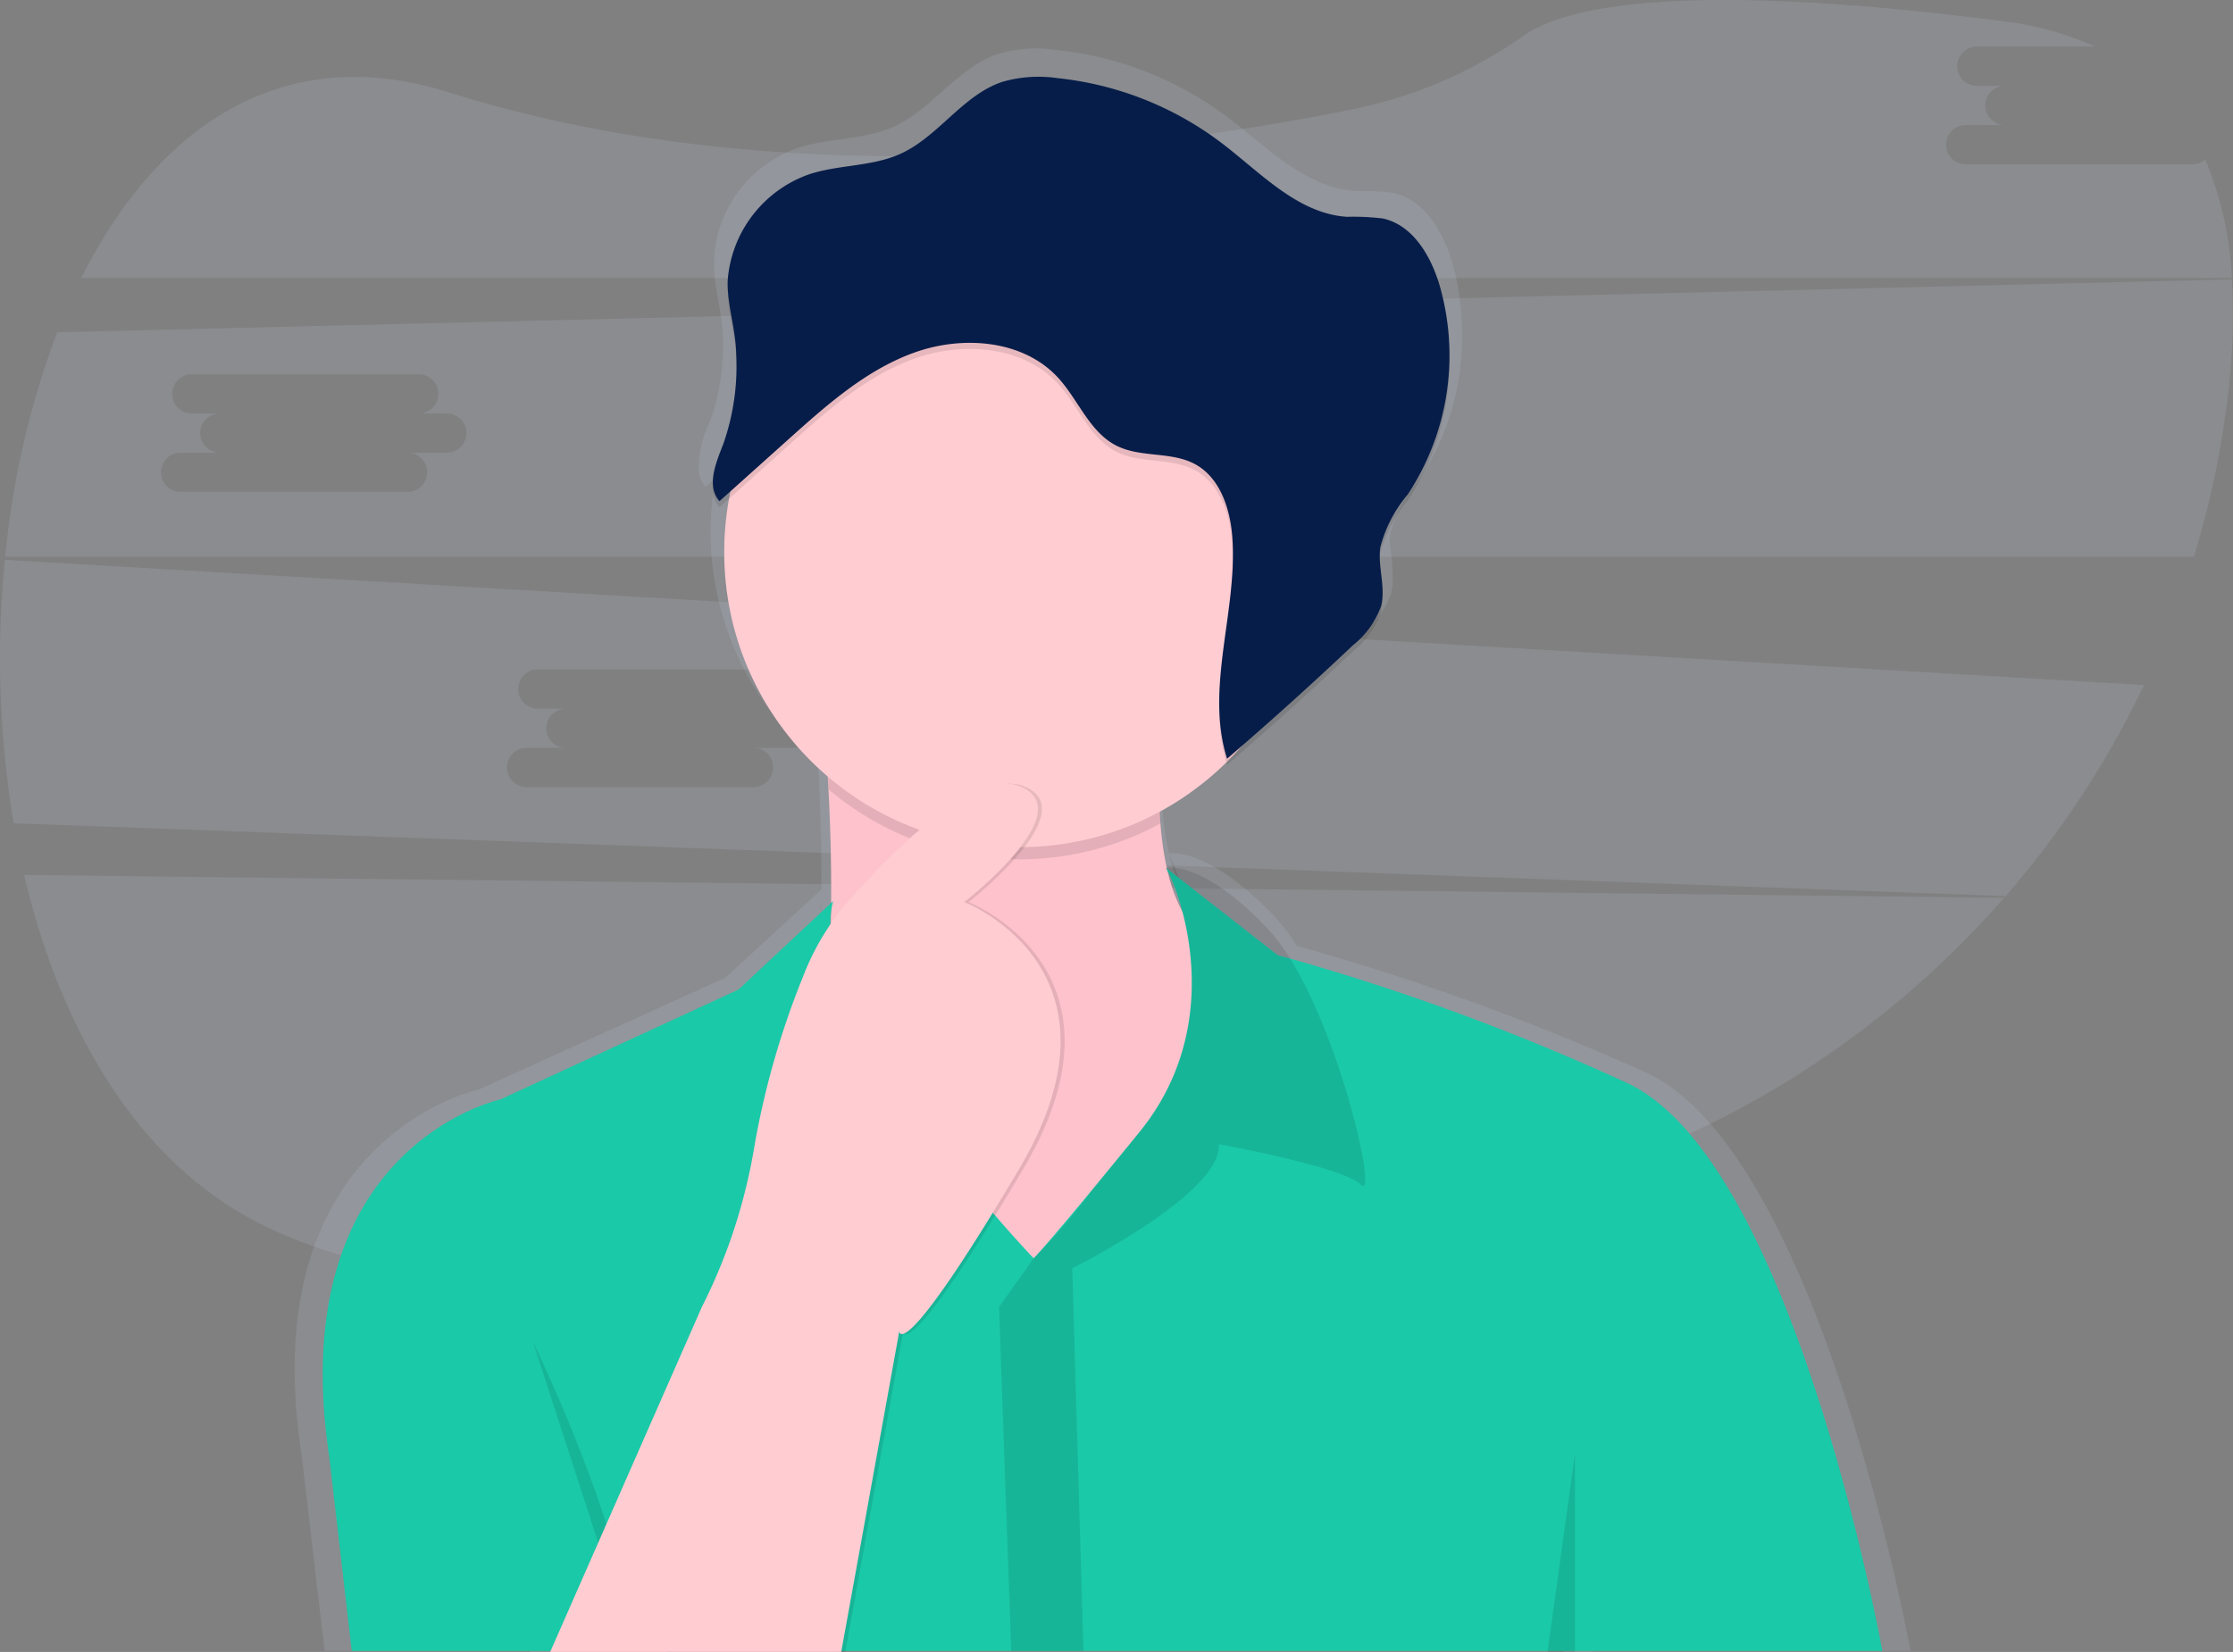 <svg xmlns="http://www.w3.org/2000/svg" width="135.372" height="100.173" viewBox="0 0 135.372 100.173">
  <rect x="0" y="0" width="135.372" height="100.173" fill="#808080" stroke="none"/>
  <g id="Group_895" data-name="Group 895" transform="translate(0.007 0.02)">
    <path id="Path_3996" data-name="Path 3996" d="M11.85,429.97c2.142,9.156,6.677,17.07,13.843,20.906,14.893,7.972,48.481,3.861,73.549-.864a57.4,57.4,0,0,0,32.641-18.657Z" transform="translate(-10.393 -376.933)" fill="#becadb" opacity="0.17"/>
    <path id="Path_3997" data-name="Path 3997" d="M167.9,9.942H154.148a1.189,1.189,0,1,1,0-2.378h2.378a1.189,1.189,0,0,1,0-2.378h-1.7a1.189,1.189,0,1,1,0-2.378h7.179a19,19,0,0,0-5.6-1.544c-19.575-2.515-26.564-.851-29.029.864a27.413,27.413,0,0,1-10.061,4.41c-12.079,2.489-34.665,5.487-55.137-.962C52,2.368,44.442,7.787,39.91,16.839H170.289a21.244,21.244,0,0,0-1.615-7.186A1.182,1.182,0,0,1,167.9,9.942Z" transform="translate(-34.991 0)" fill="#becadb" opacity="0.17"/>
    <path id="Path_3998" data-name="Path 3998" d="M.289,275.1a60.6,60.6,0,0,0,.534,15.974l120.76,4.416a56.759,56.759,0,0,0,8.391-12.8Zm47.762,11.4H45.674a1.189,1.189,0,0,1,0,2.378H31.919a1.189,1.189,0,0,1,0-2.378H34.3a1.189,1.189,0,0,1,0-2.378H32.6a1.189,1.189,0,1,1,0-2.378H46.353a1.189,1.189,0,1,1,0,2.378h1.7a1.189,1.189,0,0,1,0,2.378Z" transform="translate(0 -241.172)" fill="#becadb" opacity="0.17"/>
    <path id="Path_3999" data-name="Path 3999" d="M137.546,137.28,5.7,140.488A52.677,52.677,0,0,0,2.55,154.1H135.236a56.321,56.321,0,0,0,1.916-8.678A41.119,41.119,0,0,0,137.546,137.28ZM29.316,147.789H26.938a1.189,1.189,0,1,1,0,2.378H13.184a1.189,1.189,0,1,1,0-2.378h2.378a1.189,1.189,0,0,1,0-2.378h-1.7a1.189,1.189,0,1,1,0-2.378H27.618a1.189,1.189,0,1,1,0,2.378h1.7a1.189,1.189,0,0,1,0,2.378Z" transform="translate(-2.241 -120.358)" fill="#becadb" opacity="0.17"/>
    <path id="Path_4000" data-name="Path 4000" d="M242.67,121s-5.5-30.157-15.983-35.05a148.178,148.178,0,0,0-21.223-7.706,11.8,11.8,0,0,0-1.408-1.837c-3.734-3.9-5.977-3.825-6.34-3.777a19,19,0,0,1-.37-2.344c-.011-.123-.022-.238-.032-.36l.032-.016q-.033-.35-.059-.722a18.585,18.585,0,0,0,4.169-3.037c.016.053.03.106.047.16q4.036-3.412,7.906-7.009a5.435,5.435,0,0,0,1.769-2.42,3.553,3.553,0,0,0,.093-1.027c.033-.74-.142-1.5-.172-2.247a2.573,2.573,0,0,1,.03-.355,8.241,8.241,0,0,1,1.727-3.266,15.4,15.4,0,0,0,2.62-8.817,14.931,14.931,0,0,0-.617-4.442c-.547-1.829-1.684-3.75-3.578-4.15a15.758,15.758,0,0,0-2.242-.106c-3.1-.2-5.413-2.715-7.882-4.559a20.805,20.805,0,0,0-10.313-4,8.263,8.263,0,0,0-3.48.238c-2.491.829-4,3.39-6.4,4.442-1.774.782-3.825.655-5.676,1.243a7.574,7.574,0,0,0-5.155,6.605v.376c-.031,1.467.494,2.961.536,4.463q0,.2.006.408a13.431,13.431,0,0,1-.8,4.772,6.456,6.456,0,0,0-.661,2.591,1.734,1.734,0,0,0,.41,1.357l.6-.526a18.022,18.022,0,0,0,6.2,17.132q.035.554.067,1.187c.094,1.829.168,4.122.147,6.622l-5.819,5.349-14.96,6.786s-13.682,2.89-10.735,22.11L146.523,121h12.491l-.028.063h18.539l.011-.063h44.11l-.009.063h1.727V121ZM197.826,72.932a12.819,12.819,0,0,1,.888,2.443,10.007,10.007,0,0,1-.959-2.576l.019.033Zm-21.2,2.468q0,.353-.012.712l-.03.042a6.043,6.043,0,0,1,.042-.76Z" transform="translate(-126.852 -20.907)" fill="#becadb" opacity="0.17"/>
    <path id="Path_4001" data-name="Path 4001" d="M407.96,304.428,405.492,328l-13.2,4.2s-17.151-3.208-12.709-12.462c3.16-6.583,3.072-18.347,2.759-24.591-.123-2.534-.291-4.159-.291-4.159s22.457-19.619,20.606-1.974a41.759,41.759,0,0,0-.18,8.176C403.307,305.872,407.96,304.428,407.96,304.428Z" transform="translate(-332.105 -246.908)" fill="#fdc2cc"/>
    <path id="Path_4003" data-name="Path 4003" d="M425.406,286a41.757,41.757,0,0,0-.18,8.176,17.9,17.9,0,0,1-20.135-2.042c-.123-2.534-.291-4.16-.291-4.16S427.257,268.359,425.406,286Z" transform="translate(-354.857 -244.278)" opacity="0.1"/>
    <circle id="Ellipse_100" data-name="Ellipse 100" cx="17.892" cy="17.892" r="17.892" transform="translate(43.897 15.568)" fill="#ffccd2"/>
    <path id="Path_4004" data-name="Path 4004" d="M253.107,473.867h-92.79l-1.357-11.722c-2.838-18.879,10.365-21.717,10.365-21.717l14.437-6.663L189.5,428.4c-1.851,7.033,12.154,21.655,12.154,21.655h0a3.343,3.343,0,0,0,.255-.265c.378-.412,1.28-1.444,3.392-4,.755-.917,1.667-2.029,2.765-3.378,5.281-6.49,2.571-14.159,1.762-15.745l-.051-.1c-.031-.057-.054-.1-.073-.134h0a.2.2,0,0,0-.018-.033.218.218,0,0,1-.014-.025l6.786,5.306s.26.069.74.2a140.248,140.248,0,0,1,20.483,7.569C247.8,444.253,253.107,473.867,253.107,473.867Z" transform="translate(-139.001 -373.777)" fill="#1ac9a8"/>
    <path id="Path_4005" data-name="Path 4005" d="M512.781,445.483c-1.11-1.111-8.637-2.468-8.637-2.468.247,2.961-8.884,7.527-8.884,7.527l.679,23.2H491.56l-.74-20.853,2.1-2.961h0l.255-.265a40.716,40.716,0,0,0,3.392-4c.755-.917,1.667-2.029,2.765-3.378,5.281-6.49,2.571-14.159,1.762-15.745l-.051-.1c-.03-.058-.053-.1-.073-.134h0a.2.2,0,0,0-.018-.033.2.2,0,0,1-.014-.025h0s2.221-.494,6.17,3.7a11.57,11.57,0,0,1,1.357,1.809C511.672,436.9,513.76,446.462,512.781,445.483Z" transform="translate(-430.263 -373.65)" opacity="0.1"/>
    <path id="Path_4006" data-name="Path 4006" d="M261.8,659.3s5.8,11.846,6.108,18.817" transform="translate(-229.502 -577.966)" opacity="0.1"/>
    <path id="Path_4007" data-name="Path 4007" d="M761.966,714.31,760.3,726.341h1.666Z" transform="translate(-666.492 -626.188)" opacity="0.1"/>
    <path id="Path_4008" data-name="Path 4008" d="M272.3,437.785l9.193-20.915A33.713,33.713,0,0,0,284.7,407c.617-4.936,3.948-12.709,3.948-12.709s8.267-10.488,12.092-9.008-3.332,7.033-3.332,7.033,10.488,4.072,3.332,16.164-7.28,9.871-7.28,9.871l-3.517,19.434Z" transform="translate(-238.706 -337.634)" opacity="0.1"/>
    <path id="Path_4009" data-name="Path 4009" d="M270.3,437.767l9.193-20.915a33.713,33.713,0,0,0,3.208-9.871,50.518,50.518,0,0,1,2.914-10.129,15.53,15.53,0,0,1,2.927-4.812c2.673-2.991,7.527-7.814,10.2-6.778,3.825,1.481-3.332,7.033-3.332,7.033s10.488,4.072,3.332,16.164-7.28,9.871-7.28,9.871l-3.517,19.434Z" transform="translate(-236.953 -337.616)" fill="#ffccd2"/>
    <circle id="Ellipse_102" data-name="Ellipse 102" cx="0.37" cy="0.37" r="0.37" transform="translate(66.909 23.033)" fill="#fff" opacity="0.15"/>
    <circle id="Ellipse_103" data-name="Ellipse 103" cx="0.37" cy="0.37" r="0.37" transform="translate(65.182 23.774)" fill="#fff" opacity="0.15"/>
    <path id="Path_4010" data-name="Path 4010" d="M356.082,46.7c1.785-.577,3.767-.453,5.48-1.22,2.316-1.039,3.776-3.554,6.179-4.368a7.935,7.935,0,0,1,3.357-.233,19.875,19.875,0,0,1,9.953,3.932c2.383,1.813,4.618,4.284,7.606,4.478a14.841,14.841,0,0,1,2.163.1c1.831.392,2.928,2.279,3.455,4.072a15.332,15.332,0,0,1-1.932,12.66,8.146,8.146,0,0,0-1.667,3.208c-.163,1.182.341,2.407.047,3.565a5.316,5.316,0,0,1-1.708,2.377q-3.733,3.53-7.629,6.879c-1.35-4.289.631-8.908.322-13.393-.123-1.747-.74-3.655-2.281-4.479-1.442-.77-3.286-.37-4.746-1.111-1.629-.821-2.3-2.764-3.529-4.109-2.1-2.3-5.739-2.591-8.672-1.555s-5.33,3.169-7.65,5.248l-4.216,3.782c-.823-.928-.2-2.352.247-3.512a14.273,14.273,0,0,0,.765-5.459c-.036-1.481-.547-2.943-.517-4.384A7.418,7.418,0,0,1,356.082,46.7Z" transform="translate(-307.004 -35.791)" opacity="0.1"/>
    <path id="Path_4011" data-name="Path 4011" d="M356.082,43.7c1.785-.577,3.767-.453,5.48-1.22,2.316-1.039,3.776-3.554,6.179-4.368a7.935,7.935,0,0,1,3.357-.233,19.875,19.875,0,0,1,9.953,3.932c2.383,1.813,4.618,4.284,7.606,4.478a14.841,14.841,0,0,1,2.163.1c1.831.392,2.928,2.279,3.455,4.072a15.332,15.332,0,0,1-1.932,12.66,8.146,8.146,0,0,0-1.667,3.208c-.163,1.182.341,2.407.047,3.565a5.316,5.316,0,0,1-1.708,2.377q-3.733,3.53-7.629,6.879c-1.35-4.289.631-8.908.322-13.393-.123-1.747-.74-3.655-2.281-4.479-1.442-.77-3.286-.37-4.746-1.111-1.629-.821-2.3-2.764-3.529-4.109-2.1-2.3-5.739-2.591-8.672-1.555s-5.33,3.169-7.65,5.248l-4.216,3.782c-.823-.928-.2-2.352.247-3.512a14.273,14.273,0,0,0,.765-5.459c-.036-1.481-.547-2.943-.517-4.384A7.418,7.418,0,0,1,356.082,43.7Z" transform="translate(-307.004 -33.162)" fill="#071d49"/>
  </g>
</svg>
